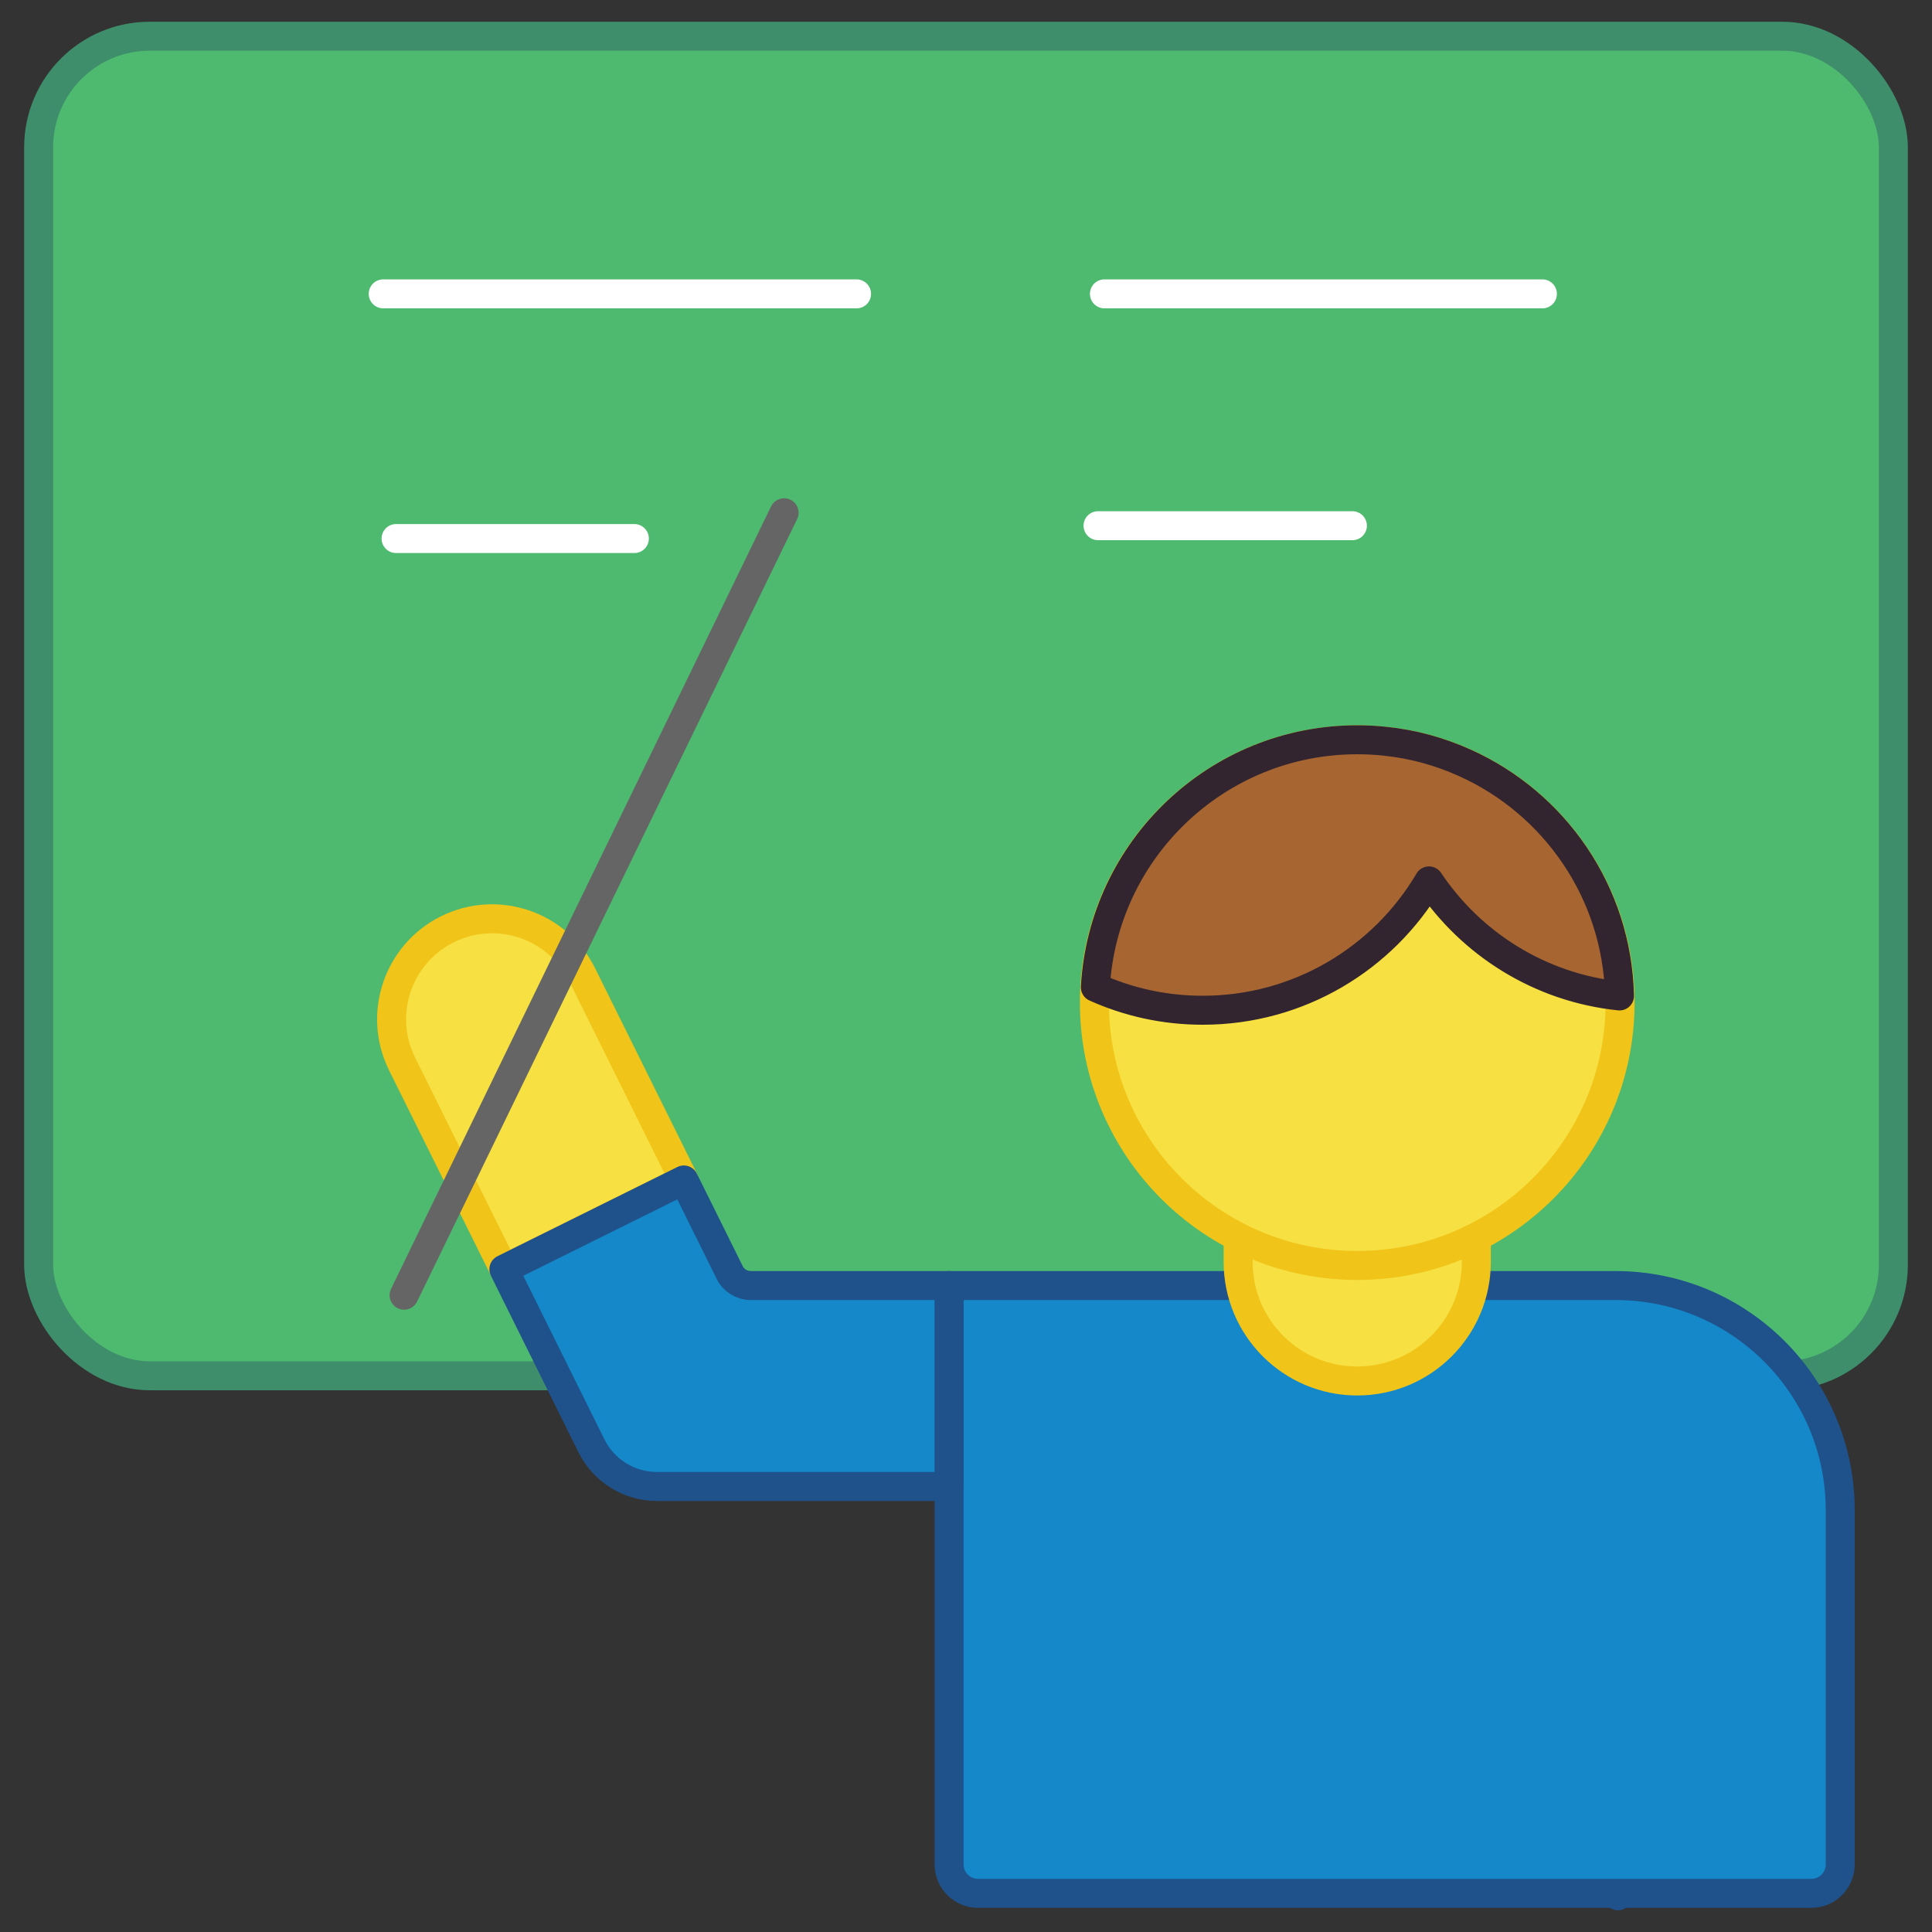 <?xml version="1.0" encoding="UTF-8"?>
<svg xmlns="http://www.w3.org/2000/svg" id="Layer_1" viewBox="0 0 200 200">
  <rect x="0" y="0" width="200" height="200" fill="#333333" stroke="none"/>
  <defs>
    <style>      .cls-1 {        fill: #a76531;        stroke: #32252f;      }      .cls-1, .cls-2, .cls-3, .cls-4, .cls-5, .cls-6 {        stroke-linecap: round;        stroke-linejoin: round;        stroke-width: 3px;      }      .cls-2 {        stroke: #fff;      }      .cls-2, .cls-4 {        fill: none;      }      .cls-3 {        fill: #1488c8;        stroke: #1f518b;      }      .cls-4 {        stroke: #656565;      }      .cls-5 {        fill: #4eba6f;        stroke: #3e8e6b;      }      .cls-6 {        fill: #f7e041;        stroke: #f0c419;      }    </style>
  </defs>
  <rect class="cls-5" x="4" y="3.75" width="192" height="138.67" rx="11.5" ry="11.5"></rect>
  <line class="cls-2" x1="39.67" y1="30.42" x2="88.67" y2="30.42"></line>
  <line class="cls-3" x1="167.5" y1="196.25" x2="167.5" y2="152.42"></line>
  <line class="cls-2" x1="41" y1="55.75" x2="65.67" y2="55.75"></line>
  <line class="cls-2" x1="114.33" y1="30.42" x2="159.67" y2="30.42"></line>
  <line class="cls-2" x1="113.67" y1="54.42" x2="140" y2="54.42"></line>
  <path class="cls-3" d="M98.25,133.08h69c12.83,0,23.25,10.42,23.25,23.25v36.67c0,1.66-1.34,3-3,3h-86.25c-1.66,0-3-1.34-3-3v-59.92h0Z"></path>
  <path class="cls-6" d="M53.89,94.43h0c5.74,0,10.4,4.66,10.4,10.4v23.71h-20.8v-23.71c0-5.74,4.66-10.4,10.4-10.4Z" transform="translate(-43.93 35.56) rotate(-26.39)"></path>
  <path class="cls-3" d="M75.54,131.73l-4.75-9.58-18.63,9.24,9.07,18.29c1.28,2.57,3.9,4.2,6.77,4.2h30.24v-20.8h-20.52c-.93,0-1.78-.53-2.19-1.36Z"></path>
  <line class="cls-4" x1="41.83" y1="134.08" x2="81.17" y2="53.08"></line>
  <path class="cls-6" d="M167.67,103.75c0-.22,0-.43-.02-.65-8.22-.85-15.35-5.38-19.72-11.91-4.73,8.01-13.45,13.39-23.43,13.39-3.96,0-7.72-.85-11.11-2.38-.04.51-.05,1.03-.05,1.55,0,10.56,6.03,19.71,14.83,24.21v2.67c0,6.81,5.52,12.33,12.33,12.33s12.33-5.52,12.33-12.33v-2.67c8.8-4.5,14.83-13.65,14.83-24.2Z"></path>
  <circle class="cls-6" cx="140.5" cy="103.79" r="27.21"></circle>
  <path class="cls-1" d="M167.65,103.1c-8.22-.85-15.35-5.38-19.72-11.91-4.73,8.01-13.45,13.39-23.43,13.39-3.96,0-7.72-.85-11.11-2.38.8-14.28,12.63-25.62,27.11-25.62.97,0,1.92.05,2.86.15,2.92.3,5.69,1.07,8.26,2.23,9.28,4.16,15.79,13.38,16.03,24.14Z"></path>
</svg>
